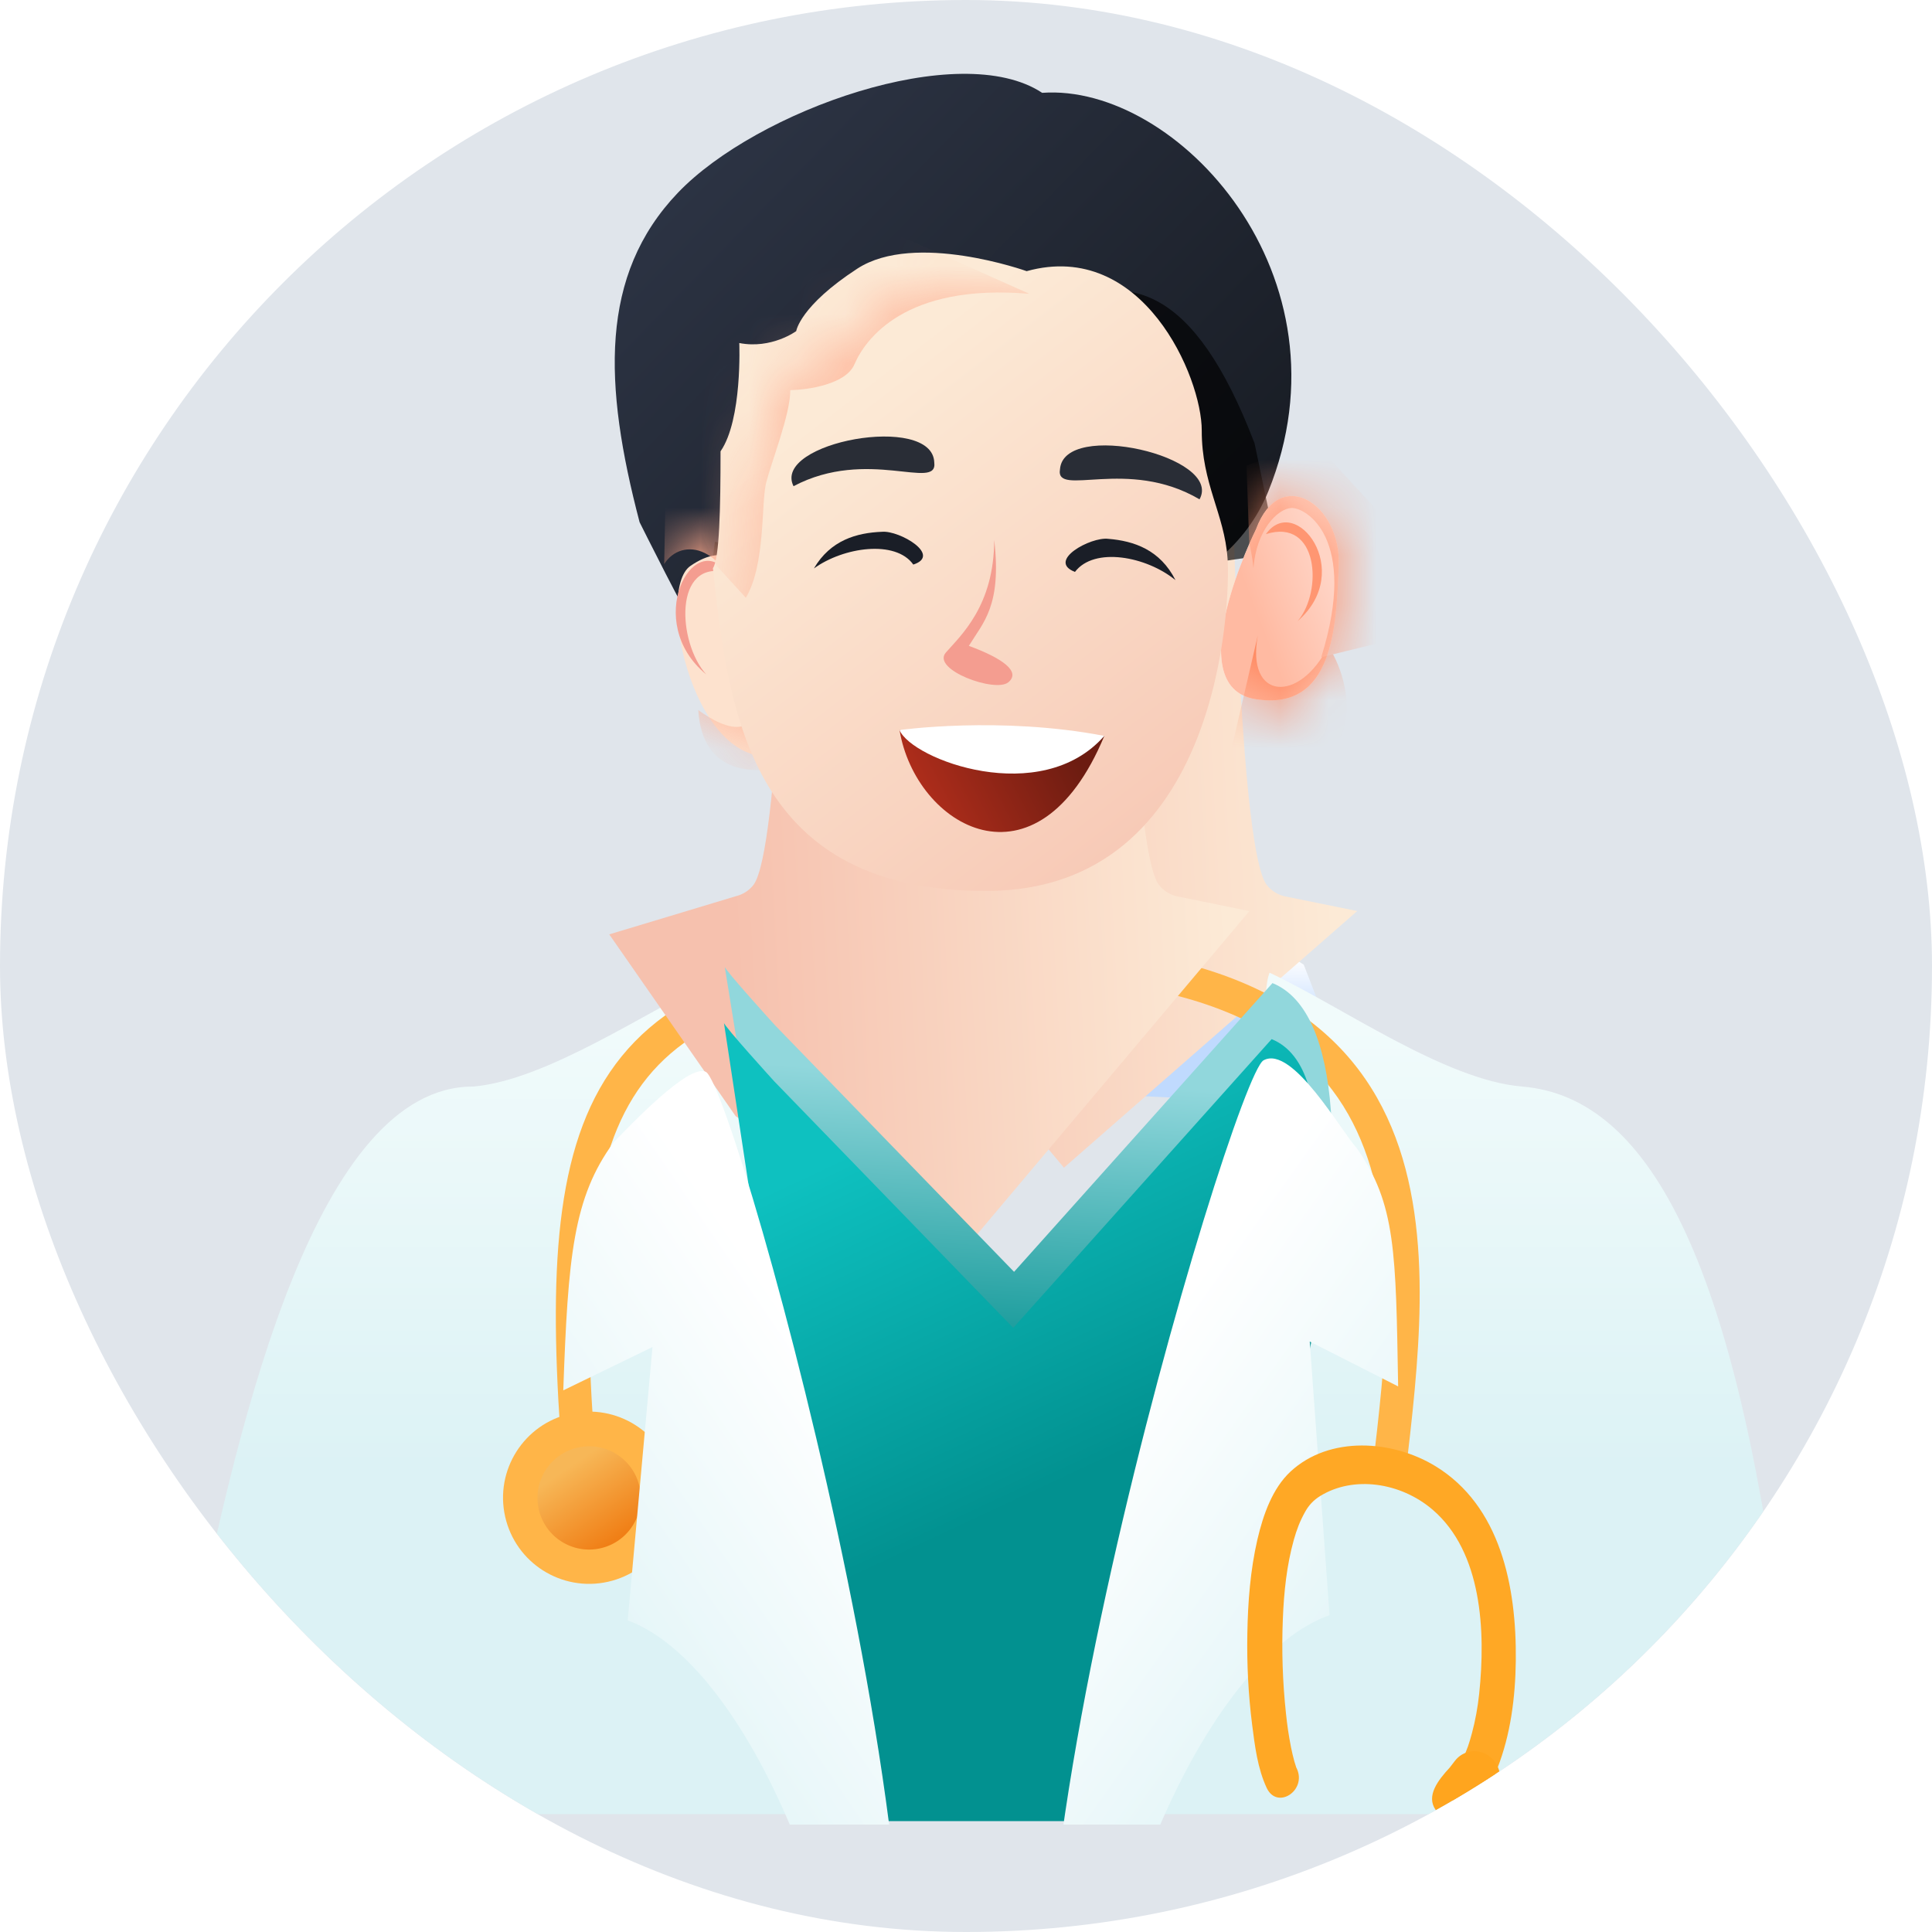 <svg width="40" height="40" viewBox="0 0 40 40" fill="none" xmlns="http://www.w3.org/2000/svg">
<g clip-path="url(#clip0_18048_366347)">
<rect width="40" height="40" rx="20" fill="#E0E5EB"/>
<g clip-path="url(#clip1_18048_366347)">
<g filter="url(#filter0_i_18048_366347)">
<path d="M26.698 20.265C24.302 18.71 16.291 18.837 14.07 20.467L13.882 22.527L27.839 23.207L26.698 20.265Z" fill="url(#paint0_linear_18048_366347)"/>
</g>
<g filter="url(#filter1_i_18048_366347)">
<path d="M18.709 24.211L20.542 26.405L26.614 21.091C26.594 21.087 26.174 21.002 25.782 20.922C25.443 20.854 25.124 20.789 25.108 20.785C24.963 20.75 24.832 20.669 24.741 20.551C24.2 19.846 24.055 13.023 24.027 12.205C23.675 12.615 23.306 12.958 22.953 13.232C22.265 13.766 21.416 14.056 20.542 14.056C20.516 14.056 20.49 14.055 20.464 14.054C20.457 14.054 20.45 14.054 20.442 14.054L20.442 14.055C19.604 14.033 18.794 13.745 18.133 13.232C17.78 12.958 17.411 12.615 17.059 12.205C17.031 13.023 16.885 19.846 16.345 20.551C16.254 20.669 16.123 20.75 15.978 20.785C15.959 20.79 15.26 21.001 14.589 21.204C13.971 21.39 13.377 21.57 13.36 21.574L18.709 24.211Z" fill="url(#paint1_linear_18048_366347)"/>
</g>
<g filter="url(#filter2_i_18048_366347)">
<path d="M14.599 20.471C15.362 22.261 17.937 37.54 17.937 37.54C29.276 38.936 25.402 22.094 26.098 20.326C27.543 20.996 29.722 22.552 31.327 22.683C34.042 22.905 35.824 26.5 36.803 34.854C36.985 36.406 35.754 37.746 34.191 37.746C29.45 37.746 22.009 37.746 18.442 37.746C14.021 37.746 9.883 37.746 6.833 37.746C4.988 37.746 3.484 35.857 3.852 34.049C4.774 29.507 6.388 22.683 9.604 22.683C11.131 22.558 13.224 21.109 14.599 20.471Z" fill="url(#paint2_linear_18048_366347)"/>
</g>
<g filter="url(#filter3_ii_18048_366347)">
<path fill-rule="evenodd" clip-rule="evenodd" d="M12.873 21.868C14.241 20.189 16.735 19.54 20.832 19.54C23.195 19.54 24.95 19.916 26.238 20.584C27.535 21.256 28.339 22.215 28.809 23.337C29.275 24.449 29.407 25.707 29.392 26.979C29.377 28.169 29.232 29.396 29.096 30.553C29.086 30.633 29.077 30.712 29.068 30.791L28.383 30.711C28.392 30.634 28.401 30.557 28.41 30.48C28.548 29.315 28.688 28.122 28.703 26.971C28.718 25.743 28.588 24.592 28.174 23.603C27.764 22.624 27.069 21.79 25.921 21.195C24.764 20.595 23.13 20.229 20.832 20.229C16.745 20.229 14.556 20.892 13.407 22.303C12.83 23.011 12.488 23.938 12.321 25.146C12.155 26.357 12.168 27.826 12.288 29.596L11.6 29.642C11.48 27.858 11.462 26.333 11.639 25.052C11.815 23.768 12.19 22.706 12.873 21.868Z" fill="#FFB548"/>
</g>
<g filter="url(#filter4_ii_18048_366347)">
<circle cx="12.198" cy="31.009" r="1.783" transform="rotate(-12.643 12.198 31.009)" fill="#FFB548"/>
</g>
<circle cx="12.197" cy="31.013" r="1.069" transform="rotate(-12.643 12.197 31.013)" fill="url(#paint3_linear_18048_366347)"/>
<g filter="url(#filter5_i_18048_366347)">
<path d="M15.978 25.339L20.542 28.3L26.614 21.092C26.594 21.087 26.174 21.002 25.782 20.922C25.443 20.854 25.124 20.789 25.108 20.785C24.963 20.75 24.832 20.669 24.741 20.551C24.2 19.846 24.055 13.023 24.027 12.205C23.675 12.615 23.306 12.958 22.953 13.232C22.265 13.766 21.416 14.056 20.542 14.056C20.516 14.056 20.49 14.055 20.464 14.055C20.457 14.054 20.45 14.054 20.442 14.054L20.442 14.055C19.604 14.033 18.794 13.745 18.133 13.232C17.78 12.958 17.411 12.615 17.059 12.205C17.031 13.023 16.885 19.846 16.345 20.551C16.254 20.669 16.123 20.75 15.978 20.785C15.959 20.79 15.26 21.001 14.589 21.204C13.971 21.39 13.377 21.57 13.36 21.574L15.978 25.339Z" fill="url(#paint4_linear_18048_366347)"/>
</g>
<g filter="url(#filter6_i_18048_366347)">
<path d="M14.228 11.14C13.48 8.291 13.393 6.023 15.022 4.319C16.651 2.616 20.856 1.121 22.563 2.251C25.349 2.049 29.053 6.044 27.243 10.507C25.434 14.97 15.401 13.215 15.339 13.232C15.278 13.249 14.228 11.14 14.228 11.14Z" fill="url(#paint5_linear_18048_366347)"/>
</g>
<g filter="url(#filter7_f_18048_366347)">
<path d="M18.022 6.052C19.082 5.337 20.7 5.822 21.915 6.275C23.344 5.69 24.703 5.856 25.974 9.177L26.45 11.453L17.14 12.813L14.556 13.101L14.801 11.217C15.357 11.346 15.401 10.372 15.353 9.869C15.63 9.393 15.742 8.078 15.764 7.48C16.082 7.529 16.561 7.473 16.835 7.302C17.11 7.13 16.963 6.766 18.022 6.052Z" fill="black" fill-opacity="0.66"/>
</g>
<path d="M26.006 10.956C26.5 9.619 27.766 10.434 27.717 11.702C27.668 12.971 27.614 14.729 25.997 14.476C24.379 14.223 26.006 10.956 26.006 10.956Z" fill="white"/>
<path d="M26.006 10.956C26.5 9.619 27.766 10.434 27.717 11.702C27.668 12.971 27.614 14.729 25.997 14.476C24.379 14.223 26.006 10.956 26.006 10.956Z" fill="url(#paint6_linear_18048_366347)"/>
<mask id="mask0_18048_366347" style="mask-type:alpha" maskUnits="userSpaceOnUse" x="25" y="10" width="3" height="5">
<path d="M26.006 10.956C26.5 9.619 27.766 10.434 27.717 11.702C27.668 12.971 27.614 14.729 25.997 14.476C24.379 14.223 26.006 10.956 26.006 10.956Z" fill="url(#paint7_linear_18048_366347)"/>
</mask>
<g mask="url(#mask0_18048_366347)">
<g filter="url(#filter8_f_18048_366347)">
<path d="M26.042 13.154C25.791 14.508 26.912 14.564 27.499 13.38C28.081 14.238 28.392 16.476 25.413 15.866L26.042 13.154Z" fill="#FF8156"/>
</g>
<g filter="url(#filter9_f_18048_366347)">
<path d="M25.864 11.25C25.887 11.343 25.936 11.575 25.951 11.761C26.011 10.972 26.453 10.53 26.739 10.517C27.025 10.505 28.131 11.126 27.355 13.607L30.586 12.812L27.185 9.126L25.808 9.639L25.864 11.25Z" fill="#FF9571"/>
</g>
</g>
<path d="M26.209 11.059C26.816 10.199 28.065 11.813 26.868 12.858C27.393 12.238 27.295 10.713 26.209 11.059Z" fill="#FF9672"/>
<g filter="url(#filter10_i_18048_366347)">
<path d="M15.399 12.425C15.217 11.24 14.702 10.88 13.965 11.388C13.229 11.895 14.055 15.738 15.847 15.3C17.64 14.862 15.401 12.423 15.401 12.423L15.399 12.425Z" fill="#FDE2CE"/>
</g>
<path d="M15.061 11.854C14.352 10.928 13.302 12.879 14.622 13.963C14.024 13.303 13.937 11.557 15.061 11.854Z" fill="#F49D90"/>
<mask id="mask1_18048_366347" style="mask-type:alpha" maskUnits="userSpaceOnUse" x="13" y="11" width="4" height="5">
<path d="M15.399 12.425C15.217 11.24 14.702 10.88 13.965 11.388C13.229 11.895 14.055 15.738 15.847 15.3C17.64 14.862 15.401 12.423 15.401 12.423L15.399 12.425Z" fill="#FDE2CE"/>
</mask>
<g mask="url(#mask1_18048_366347)">
<g opacity="0.8" filter="url(#filter11_f_18048_366347)">
<path d="M15.551 13.549L16.152 15.887C15.698 15.993 14.541 16.094 14.457 14.701C14.973 15.077 16.011 15.598 15.551 13.549Z" fill="#FEAA8D"/>
</g>
<g filter="url(#filter12_f_18048_366347)">
<path d="M15.442 12.827C15.066 11.252 14.112 11.111 13.751 11.678L13.783 10.07L15.002 9.64L16.397 11.635L15.442 12.827Z" fill="#FFA98B"/>
</g>
</g>
<g filter="url(#filter13_i_18048_366347)">
<path d="M15.418 12.418C15.745 15.556 16.273 19.122 21.101 19.104C25.928 19.085 26.138 13.142 26.073 12.219C26.008 11.295 25.536 10.672 25.539 9.571C25.542 8.471 24.318 5.607 21.914 6.272C21.914 6.272 19.601 5.443 18.408 6.22C17.216 6.996 17.143 7.513 17.143 7.513C17.143 7.513 16.633 7.89 15.964 7.76C15.964 7.76 16.031 9.347 15.576 10.002C15.576 11.19 15.553 12.222 15.42 12.419L15.418 12.418Z" fill="url(#paint8_linear_18048_366347)"/>
</g>
<mask id="mask2_18048_366347" style="mask-type:alpha" maskUnits="userSpaceOnUse" x="15" y="5" width="12" height="15">
<path d="M15.418 12.418C15.745 15.556 16.273 19.122 21.1 19.104C25.928 19.085 26.138 13.142 26.073 12.219C26.007 11.296 25.535 10.672 25.539 9.572C25.542 8.471 24.317 5.607 21.914 6.272C21.914 6.272 19.601 5.443 18.408 6.22C17.216 6.997 17.143 7.513 17.143 7.513C17.143 7.513 16.633 7.89 15.964 7.761C15.964 7.761 16.03 9.348 15.576 10.002C15.575 11.19 15.553 12.222 15.42 12.419L15.418 12.418Z" fill="url(#paint9_linear_18048_366347)"/>
</mask>
<g mask="url(#mask2_18048_366347)">
<g filter="url(#filter14_f_18048_366347)">
<path d="M15.858 10.016C15.758 10.441 15.849 11.689 15.442 12.376L14.837 11.715L12.305 6.189L17.523 4.389L21.312 6.083C18.73 5.862 17.91 7.03 17.689 7.545C17.512 7.956 16.73 8.071 16.362 8.077C16.365 8.584 15.958 9.591 15.858 10.016Z" fill="#FFA98B" fill-opacity="0.63"/>
</g>
</g>
<path d="M20.584 11.178C20.582 12.543 19.891 13.157 19.583 13.51C19.276 13.863 20.604 14.348 20.875 14.127C21.146 13.905 20.748 13.625 20.059 13.372C20.356 12.886 20.742 12.543 20.584 11.178Z" fill="#F49D90"/>
<g filter="url(#filter15_di_18048_366347)">
<path fill-rule="evenodd" clip-rule="evenodd" d="M19.343 9.476C19.42 10.075 17.959 9.158 16.429 9.967C15.974 9.057 19.31 8.446 19.343 9.476Z" fill="#292D36"/>
</g>
<path fill-rule="evenodd" clip-rule="evenodd" d="M16.851 11.769C17.195 11.182 17.738 11.03 18.264 11.01C18.623 10.98 19.504 11.494 18.909 11.689C18.543 11.172 17.466 11.324 16.851 11.769Z" fill="#1A1E27"/>
<g filter="url(#filter16_di_18048_366347)">
<path fill-rule="evenodd" clip-rule="evenodd" d="M21.946 9.616C21.842 10.211 23.343 9.361 24.835 10.239C25.33 9.35 22.026 8.588 21.946 9.616Z" fill="#292D36"/>
</g>
<path fill-rule="evenodd" clip-rule="evenodd" d="M24.337 12.011C24.018 11.381 23.476 11.199 22.945 11.156C22.583 11.11 21.663 11.612 22.256 11.841C22.654 11.314 23.737 11.519 24.337 12.011Z" fill="#1A1E27"/>
<path d="M22.864 15.236C21.467 18.593 18.953 17.11 18.624 15.114C18.624 15.115 20.579 15.569 22.864 15.236Z" fill="url(#paint10_linear_18048_366347)"/>
<path d="M22.864 15.236C21.55 16.731 18.88 15.726 18.623 15.115C18.623 15.115 20.707 14.822 22.864 15.236Z" fill="white"/>
<g filter="url(#filter17_i_18048_366347)">
<path d="M25.929 20.77L20.579 26.748L15.628 21.641C15.628 21.641 14.584 20.492 14.589 20.431L17.101 36.001H23.604C25.929 34.144 28.879 21.965 25.929 20.77Z" fill="url(#paint11_linear_18048_366347)"/>
</g>
<g filter="url(#filter18_i_18048_366347)">
<path d="M25.912 21.93L20.562 27.908L15.611 22.801C15.611 22.801 14.567 21.652 14.572 21.591L17.084 38.12H21.732C24.057 36.263 28.862 23.125 25.912 21.93Z" fill="url(#paint12_linear_18048_366347)"/>
</g>
<g filter="url(#filter19_d_18048_366347)">
<path d="M11.662 26.816C11.76 24.042 11.867 22.824 12.705 21.68C13.014 21.365 14.271 20.028 14.617 20.224C15.248 20.587 20.68 40.032 17.979 43.867C17.913 37.964 15.403 32.459 12.996 31.578L13.509 25.919L11.662 26.816Z" fill="url(#paint13_linear_18048_366347)"/>
</g>
<g filter="url(#filter20_d_18048_366347)">
<path d="M28.947 26.734C28.899 23.959 28.902 22.953 28.085 21.794C27.782 21.474 26.759 19.653 26.16 19.983C25.522 20.334 19.692 39.786 22.323 43.668C22.495 37.768 25.104 32.309 27.527 31.472L27.117 25.805L28.947 26.734Z" fill="url(#paint14_linear_18048_366347)"/>
</g>
<g filter="url(#filter21_ii_18048_366347)">
<path d="M30.085 36.744C30.112 36.716 30.134 36.682 30.159 36.651C30.071 36.766 30.174 36.624 30.195 36.588C30.23 36.527 30.262 36.464 30.291 36.4C30.378 36.216 30.412 36.113 30.474 35.887C30.546 35.619 30.596 35.343 30.625 35.065C30.761 33.771 30.684 32.133 29.66 31.256C28.996 30.688 28.02 30.548 27.332 30.974C27.2 31.055 27.1 31.16 27.024 31.296C26.912 31.495 26.848 31.666 26.786 31.885C26.639 32.413 26.582 32.965 26.56 33.517C26.533 34.17 26.555 34.828 26.625 35.479C26.65 35.717 26.679 35.921 26.728 36.17C26.748 36.268 26.77 36.366 26.797 36.464C26.808 36.502 26.821 36.539 26.832 36.576C26.863 36.686 26.805 36.524 26.848 36.614C27.062 37.072 26.442 37.476 26.226 37.018C26.037 36.615 25.98 36.147 25.924 35.707C25.845 35.082 25.813 34.45 25.825 33.82C25.836 33.17 25.887 32.506 26.033 31.875C26.152 31.364 26.344 30.816 26.718 30.468C27.527 29.719 28.833 29.813 29.722 30.357C31.06 31.177 31.401 32.834 31.383 34.389C31.373 35.147 31.275 35.913 31.002 36.609C30.907 36.854 30.779 37.122 30.602 37.309C30.269 37.662 29.748 37.097 30.085 36.744Z" fill="#FFA825"/>
</g>
<g filter="url(#filter22_ii_18048_366347)">
<path d="M30.515 37.656C30.192 37.893 29.887 37.709 29.722 37.47C29.521 37.18 29.775 36.855 30.015 36.596L30.123 36.456C30.29 36.237 30.602 36.191 30.826 36.354C31.004 36.483 31.1 36.719 31.044 36.933C30.987 37.147 30.872 37.394 30.515 37.656Z" fill="#FFA51E"/>
</g>
</g>
</g>
<defs>
<filter id="filter0_i_18048_366347" x="13.882" y="18.875" width="14.251" height="4.333" filterUnits="userSpaceOnUse" color-interpolation-filters="sRGB">
<feFlood flood-opacity="0" result="BackgroundImageFix"/>
<feBlend mode="normal" in="SourceGraphic" in2="BackgroundImageFix" result="shape"/>
<feColorMatrix in="SourceAlpha" type="matrix" values="0 0 0 0 0 0 0 0 0 0 0 0 0 0 0 0 0 0 127 0" result="hardAlpha"/>
<feOffset dx="0.294" dy="-0.294"/>
<feGaussianBlur stdDeviation="0.881"/>
<feComposite in2="hardAlpha" operator="arithmetic" k2="-1" k3="1"/>
<feColorMatrix type="matrix" values="0 0 0 0 0 0 0 0 0 0 0 0 0 0 0 0 0 0 0.7 0"/>
<feBlend mode="overlay" in2="shape" result="effect1_innerShadow_18048_366347"/>
</filter>
<filter id="filter1_i_18048_366347" x="13.36" y="9.976" width="14.74" height="16.429" filterUnits="userSpaceOnUse" color-interpolation-filters="sRGB">
<feFlood flood-opacity="0" result="BackgroundImageFix"/>
<feBlend mode="normal" in="SourceGraphic" in2="BackgroundImageFix" result="shape"/>
<feColorMatrix in="SourceAlpha" type="matrix" values="0 0 0 0 0 0 0 0 0 0 0 0 0 0 0 0 0 0 127 0" result="hardAlpha"/>
<feOffset dx="1.486" dy="-2.229"/>
<feGaussianBlur stdDeviation="1.932"/>
<feComposite in2="hardAlpha" operator="arithmetic" k2="-1" k3="1"/>
<feColorMatrix type="matrix" values="0 0 0 0 1 0 0 0 0 0.695 0 0 0 0 0.59 0 0 0 1 0"/>
<feBlend mode="normal" in2="shape" result="effect1_innerShadow_18048_366347"/>
</filter>
<filter id="filter2_i_18048_366347" x="3.796" y="20.14" width="33.212" height="17.606" filterUnits="userSpaceOnUse" color-interpolation-filters="sRGB">
<feFlood flood-opacity="0" result="BackgroundImageFix"/>
<feBlend mode="normal" in="SourceGraphic" in2="BackgroundImageFix" result="shape"/>
<feColorMatrix in="SourceAlpha" type="matrix" values="0 0 0 0 0 0 0 0 0 0 0 0 0 0 0 0 0 0 127 0" result="hardAlpha"/>
<feOffset dx="0.187" dy="-0.187"/>
<feGaussianBlur stdDeviation="0.56"/>
<feComposite in2="hardAlpha" operator="arithmetic" k2="-1" k3="1"/>
<feColorMatrix type="matrix" values="0 0 0 0 0 0 0 0 0 0 0 0 0 0 0 0 0 0 0.4 0"/>
<feBlend mode="overlay" in2="shape" result="effect1_innerShadow_18048_366347"/>
</filter>
<filter id="filter3_ii_18048_366347" x="11.175" y="19.206" width="18.551" height="11.919" filterUnits="userSpaceOnUse" color-interpolation-filters="sRGB">
<feFlood flood-opacity="0" result="BackgroundImageFix"/>
<feBlend mode="normal" in="SourceGraphic" in2="BackgroundImageFix" result="shape"/>
<feColorMatrix in="SourceAlpha" type="matrix" values="0 0 0 0 0 0 0 0 0 0 0 0 0 0 0 0 0 0 127 0" result="hardAlpha"/>
<feOffset dx="0.333" dy="0.333"/>
<feGaussianBlur stdDeviation="0.167"/>
<feComposite in2="hardAlpha" operator="arithmetic" k2="-1" k3="1"/>
<feColorMatrix type="matrix" values="0 0 0 0 1 0 0 0 0 1 0 0 0 0 1 0 0 0 0.2 0"/>
<feBlend mode="normal" in2="shape" result="effect1_innerShadow_18048_366347"/>
<feColorMatrix in="SourceAlpha" type="matrix" values="0 0 0 0 0 0 0 0 0 0 0 0 0 0 0 0 0 0 127 0" result="hardAlpha"/>
<feOffset dx="-0.333" dy="-0.333"/>
<feGaussianBlur stdDeviation="0.167"/>
<feComposite in2="hardAlpha" operator="arithmetic" k2="-1" k3="1"/>
<feColorMatrix type="matrix" values="0 0 0 0 0 0 0 0 0 0 0 0 0 0 0 0 0 0 0.8 0"/>
<feBlend mode="overlay" in2="effect1_innerShadow_18048_366347" result="effect2_innerShadow_18048_366347"/>
</filter>
<filter id="filter4_ii_18048_366347" x="10.081" y="28.892" width="4.234" height="4.234" filterUnits="userSpaceOnUse" color-interpolation-filters="sRGB">
<feFlood flood-opacity="0" result="BackgroundImageFix"/>
<feBlend mode="normal" in="SourceGraphic" in2="BackgroundImageFix" result="shape"/>
<feColorMatrix in="SourceAlpha" type="matrix" values="0 0 0 0 0 0 0 0 0 0 0 0 0 0 0 0 0 0 127 0" result="hardAlpha"/>
<feOffset dx="0.333" dy="0.333"/>
<feGaussianBlur stdDeviation="0.167"/>
<feComposite in2="hardAlpha" operator="arithmetic" k2="-1" k3="1"/>
<feColorMatrix type="matrix" values="0 0 0 0 1 0 0 0 0 1 0 0 0 0 1 0 0 0 0.2 0"/>
<feBlend mode="normal" in2="shape" result="effect1_innerShadow_18048_366347"/>
<feColorMatrix in="SourceAlpha" type="matrix" values="0 0 0 0 0 0 0 0 0 0 0 0 0 0 0 0 0 0 127 0" result="hardAlpha"/>
<feOffset dx="-0.333" dy="-0.333"/>
<feGaussianBlur stdDeviation="0.167"/>
<feComposite in2="hardAlpha" operator="arithmetic" k2="-1" k3="1"/>
<feColorMatrix type="matrix" values="0 0 0 0 0 0 0 0 0 0 0 0 0 0 0 0 0 0 0.8 0"/>
<feBlend mode="overlay" in2="effect1_innerShadow_18048_366347" result="effect2_innerShadow_18048_366347"/>
</filter>
<filter id="filter5_i_18048_366347" x="12.613" y="9.976" width="14" height="18.324" filterUnits="userSpaceOnUse" color-interpolation-filters="sRGB">
<feFlood flood-opacity="0" result="BackgroundImageFix"/>
<feBlend mode="normal" in="SourceGraphic" in2="BackgroundImageFix" result="shape"/>
<feColorMatrix in="SourceAlpha" type="matrix" values="0 0 0 0 0 0 0 0 0 0 0 0 0 0 0 0 0 0 127 0" result="hardAlpha"/>
<feOffset dx="-0.746" dy="-2.229"/>
<feGaussianBlur stdDeviation="1.932"/>
<feComposite in2="hardAlpha" operator="arithmetic" k2="-1" k3="1"/>
<feColorMatrix type="matrix" values="0 0 0 0 1 0 0 0 0 0.695 0 0 0 0 0.59 0 0 0 1 0"/>
<feBlend mode="normal" in2="shape" result="effect1_innerShadow_18048_366347"/>
</filter>
<filter id="filter6_i_18048_366347" x="12.727" y="1.528" width="14.996" height="12.03" filterUnits="userSpaceOnUse" color-interpolation-filters="sRGB">
<feFlood flood-opacity="0" result="BackgroundImageFix"/>
<feBlend mode="normal" in="SourceGraphic" in2="BackgroundImageFix" result="shape"/>
<feColorMatrix in="SourceAlpha" type="matrix" values="0 0 0 0 0 0 0 0 0 0 0 0 0 0 0 0 0 0 127 0" result="hardAlpha"/>
<feOffset dx="-0.986" dy="-0.329"/>
<feGaussianBlur stdDeviation="0.658"/>
<feComposite in2="hardAlpha" operator="arithmetic" k2="-1" k3="1"/>
<feColorMatrix type="matrix" values="0 0 0 0 0 0 0 0 0 0 0 0 0 0 0 0 0 0 1 0"/>
<feBlend mode="normal" in2="shape" result="effect1_innerShadow_18048_366347"/>
</filter>
<filter id="filter7_f_18048_366347" x="13.833" y="4.965" width="13.341" height="8.859" filterUnits="userSpaceOnUse" color-interpolation-filters="sRGB">
<feFlood flood-opacity="0" result="BackgroundImageFix"/>
<feBlend mode="normal" in="SourceGraphic" in2="BackgroundImageFix" result="shape"/>
<feGaussianBlur stdDeviation="0.362" result="effect1_foregroundBlur_18048_366347"/>
</filter>
<filter id="filter8_f_18048_366347" x="25.248" y="12.989" width="2.798" height="3.145" filterUnits="userSpaceOnUse" color-interpolation-filters="sRGB">
<feFlood flood-opacity="0" result="BackgroundImageFix"/>
<feBlend mode="normal" in="SourceGraphic" in2="BackgroundImageFix" result="shape"/>
<feGaussianBlur stdDeviation="0.082" result="effect1_foregroundBlur_18048_366347"/>
</filter>
<filter id="filter9_f_18048_366347" x="25.447" y="8.764" width="5.501" height="5.205" filterUnits="userSpaceOnUse" color-interpolation-filters="sRGB">
<feFlood flood-opacity="0" result="BackgroundImageFix"/>
<feBlend mode="normal" in="SourceGraphic" in2="BackgroundImageFix" result="shape"/>
<feGaussianBlur stdDeviation="0.181" result="effect1_foregroundBlur_18048_366347"/>
</filter>
<filter id="filter10_i_18048_366347" x="13.696" y="11.164" width="3.011" height="4.335" filterUnits="userSpaceOnUse" color-interpolation-filters="sRGB">
<feFlood flood-opacity="0" result="BackgroundImageFix"/>
<feBlend mode="normal" in="SourceGraphic" in2="BackgroundImageFix" result="shape"/>
<feColorMatrix in="SourceAlpha" type="matrix" values="0 0 0 0 0 0 0 0 0 0 0 0 0 0 0 0 0 0 127 0" result="hardAlpha"/>
<feOffset dx="0.329" dy="0.329"/>
<feGaussianBlur stdDeviation="0.082"/>
<feComposite in2="hardAlpha" operator="arithmetic" k2="-1" k3="1"/>
<feColorMatrix type="matrix" values="0 0 0 0 1 0 0 0 0 0.946 0 0 0 0 0.892 0 0 0 1 0"/>
<feBlend mode="normal" in2="shape" result="effect1_innerShadow_18048_366347"/>
</filter>
<filter id="filter11_f_18048_366347" x="14.096" y="13.188" width="2.419" height="3.116" filterUnits="userSpaceOnUse" color-interpolation-filters="sRGB">
<feFlood flood-opacity="0" result="BackgroundImageFix"/>
<feBlend mode="normal" in="SourceGraphic" in2="BackgroundImageFix" result="shape"/>
<feGaussianBlur stdDeviation="0.181" result="effect1_foregroundBlur_18048_366347"/>
</filter>
<filter id="filter12_f_18048_366347" x="13.389" y="9.279" width="3.37" height="3.91" filterUnits="userSpaceOnUse" color-interpolation-filters="sRGB">
<feFlood flood-opacity="0" result="BackgroundImageFix"/>
<feBlend mode="normal" in="SourceGraphic" in2="BackgroundImageFix" result="shape"/>
<feGaussianBlur stdDeviation="0.181" result="effect1_foregroundBlur_18048_366347"/>
</filter>
<filter id="filter13_i_18048_366347" x="14.761" y="5.23" width="11.32" height="13.873" filterUnits="userSpaceOnUse" color-interpolation-filters="sRGB">
<feFlood flood-opacity="0" result="BackgroundImageFix"/>
<feBlend mode="normal" in="SourceGraphic" in2="BackgroundImageFix" result="shape"/>
<feColorMatrix in="SourceAlpha" type="matrix" values="0 0 0 0 0 0 0 0 0 0 0 0 0 0 0 0 0 0 127 0" result="hardAlpha"/>
<feOffset dx="-0.658" dy="-0.658"/>
<feGaussianBlur stdDeviation="0.378"/>
<feComposite in2="hardAlpha" operator="arithmetic" k2="-1" k3="1"/>
<feColorMatrix type="matrix" values="0 0 0 0 1 0 0 0 0 0.655 0 0 0 0 0.537 0 0 0 0.8 0"/>
<feBlend mode="normal" in2="shape" result="effect1_innerShadow_18048_366347"/>
</filter>
<filter id="filter14_f_18048_366347" x="12.009" y="4.093" width="9.598" height="8.579" filterUnits="userSpaceOnUse" color-interpolation-filters="sRGB">
<feFlood flood-opacity="0" result="BackgroundImageFix"/>
<feBlend mode="normal" in="SourceGraphic" in2="BackgroundImageFix" result="shape"/>
<feGaussianBlur stdDeviation="0.148" result="effect1_foregroundBlur_18048_366347"/>
</filter>
<filter id="filter15_di_18048_366347" x="16.288" y="8.939" width="3.157" height="1.226" filterUnits="userSpaceOnUse" color-interpolation-filters="sRGB">
<feFlood flood-opacity="0" result="BackgroundImageFix"/>
<feColorMatrix in="SourceAlpha" type="matrix" values="0 0 0 0 0 0 0 0 0 0 0 0 0 0 0 0 0 0 127 0" result="hardAlpha"/>
<feOffset dy="0.099"/>
<feGaussianBlur stdDeviation="0.049"/>
<feComposite in2="hardAlpha" operator="out"/>
<feColorMatrix type="matrix" values="0 0 0 0 0.957 0 0 0 0 0.616 0 0 0 0 0.565 0 0 0 0.39 0"/>
<feBlend mode="normal" in2="BackgroundImageFix" result="effect1_dropShadow_18048_366347"/>
<feBlend mode="normal" in="SourceGraphic" in2="effect1_dropShadow_18048_366347" result="shape"/>
<feColorMatrix in="SourceAlpha" type="matrix" values="0 0 0 0 0 0 0 0 0 0 0 0 0 0 0 0 0 0 127 0" result="hardAlpha"/>
<feOffset/>
<feGaussianBlur stdDeviation="0.148"/>
<feComposite in2="hardAlpha" operator="arithmetic" k2="-1" k3="1"/>
<feColorMatrix type="matrix" values="0 0 0 0 0 0 0 0 0 0 0 0 0 0 0 0 0 0 1 0"/>
<feBlend mode="normal" in2="shape" result="effect2_innerShadow_18048_366347"/>
</filter>
<filter id="filter16_di_18048_366347" x="21.842" y="9.123" width="3.142" height="1.313" filterUnits="userSpaceOnUse" color-interpolation-filters="sRGB">
<feFlood flood-opacity="0" result="BackgroundImageFix"/>
<feColorMatrix in="SourceAlpha" type="matrix" values="0 0 0 0 0 0 0 0 0 0 0 0 0 0 0 0 0 0 127 0" result="hardAlpha"/>
<feOffset dy="0.099"/>
<feGaussianBlur stdDeviation="0.049"/>
<feComposite in2="hardAlpha" operator="out"/>
<feColorMatrix type="matrix" values="0 0 0 0 0.957 0 0 0 0 0.616 0 0 0 0 0.565 0 0 0 0.39 0"/>
<feBlend mode="normal" in2="BackgroundImageFix" result="effect1_dropShadow_18048_366347"/>
<feBlend mode="normal" in="SourceGraphic" in2="effect1_dropShadow_18048_366347" result="shape"/>
<feColorMatrix in="SourceAlpha" type="matrix" values="0 0 0 0 0 0 0 0 0 0 0 0 0 0 0 0 0 0 127 0" result="hardAlpha"/>
<feOffset/>
<feGaussianBlur stdDeviation="0.148"/>
<feComposite in2="hardAlpha" operator="arithmetic" k2="-1" k3="1"/>
<feColorMatrix type="matrix" values="0 0 0 0 0 0 0 0 0 0 0 0 0 0 0 0 0 0 1 0"/>
<feBlend mode="normal" in2="shape" result="effect2_innerShadow_18048_366347"/>
</filter>
<filter id="filter17_i_18048_366347" x="14.589" y="20.014" width="12.994" height="15.986" filterUnits="userSpaceOnUse" color-interpolation-filters="sRGB">
<feFlood flood-opacity="0" result="BackgroundImageFix"/>
<feBlend mode="normal" in="SourceGraphic" in2="BackgroundImageFix" result="shape"/>
<feColorMatrix in="SourceAlpha" type="matrix" values="0 0 0 0 0 0 0 0 0 0 0 0 0 0 0 0 0 0 127 0" result="hardAlpha"/>
<feOffset dx="0.416" dy="-0.416"/>
<feGaussianBlur stdDeviation="1.249"/>
<feComposite in2="hardAlpha" operator="arithmetic" k2="-1" k3="1"/>
<feColorMatrix type="matrix" values="0 0 0 0 0 0 0 0 0 0 0 0 0 0 0 0 0 0 0.7 0"/>
<feBlend mode="overlay" in2="shape" result="effect1_innerShadow_18048_366347"/>
</filter>
<filter id="filter18_i_18048_366347" x="14.572" y="21.174" width="12.686" height="16.946" filterUnits="userSpaceOnUse" color-interpolation-filters="sRGB">
<feFlood flood-opacity="0" result="BackgroundImageFix"/>
<feBlend mode="normal" in="SourceGraphic" in2="BackgroundImageFix" result="shape"/>
<feColorMatrix in="SourceAlpha" type="matrix" values="0 0 0 0 0 0 0 0 0 0 0 0 0 0 0 0 0 0 127 0" result="hardAlpha"/>
<feOffset dx="0.416" dy="-0.416"/>
<feGaussianBlur stdDeviation="1.249"/>
<feComposite in2="hardAlpha" operator="arithmetic" k2="-1" k3="1"/>
<feColorMatrix type="matrix" values="0 0 0 0 0 0 0 0 0 0 0 0 0 0 0 0 0 0 0.7 0"/>
<feBlend mode="overlay" in2="shape" result="effect1_innerShadow_18048_366347"/>
</filter>
<filter id="filter19_d_18048_366347" x="9.691" y="20.205" width="11.006" height="27.603" filterUnits="userSpaceOnUse" color-interpolation-filters="sRGB">
<feFlood flood-opacity="0" result="BackgroundImageFix"/>
<feColorMatrix in="SourceAlpha" type="matrix" values="0 0 0 0 0 0 0 0 0 0 0 0 0 0 0 0 0 0 127 0" result="hardAlpha"/>
<feOffset dy="1.97"/>
<feGaussianBlur stdDeviation="0.985"/>
<feComposite in2="hardAlpha" operator="out"/>
<feColorMatrix type="matrix" values="0 0 0 0 0.416 0 0 0 0 0.647 0 0 0 0 0.667 0 0 0 0.35 0"/>
<feBlend mode="multiply" in2="BackgroundImageFix" result="effect1_dropShadow_18048_366347"/>
<feBlend mode="normal" in="SourceGraphic" in2="effect1_dropShadow_18048_366347" result="shape"/>
</filter>
<filter id="filter20_d_18048_366347" x="19.674" y="19.943" width="11.243" height="27.666" filterUnits="userSpaceOnUse" color-interpolation-filters="sRGB">
<feFlood flood-opacity="0" result="BackgroundImageFix"/>
<feColorMatrix in="SourceAlpha" type="matrix" values="0 0 0 0 0 0 0 0 0 0 0 0 0 0 0 0 0 0 127 0" result="hardAlpha"/>
<feOffset dy="1.97"/>
<feGaussianBlur stdDeviation="0.985"/>
<feComposite in2="hardAlpha" operator="out"/>
<feColorMatrix type="matrix" values="0 0 0 0 0.416 0 0 0 0 0.647 0 0 0 0 0.667 0 0 0 0.35 0"/>
<feBlend mode="multiply" in2="BackgroundImageFix" result="effect1_dropShadow_18048_366347"/>
<feBlend mode="normal" in="SourceGraphic" in2="effect1_dropShadow_18048_366347" result="shape"/>
</filter>
<filter id="filter21_ii_18048_366347" x="25.489" y="29.594" width="6.227" height="8.16" filterUnits="userSpaceOnUse" color-interpolation-filters="sRGB">
<feFlood flood-opacity="0" result="BackgroundImageFix"/>
<feBlend mode="normal" in="SourceGraphic" in2="BackgroundImageFix" result="shape"/>
<feColorMatrix in="SourceAlpha" type="matrix" values="0 0 0 0 0 0 0 0 0 0 0 0 0 0 0 0 0 0 127 0" result="hardAlpha"/>
<feOffset dx="0.333" dy="0.333"/>
<feGaussianBlur stdDeviation="0.167"/>
<feComposite in2="hardAlpha" operator="arithmetic" k2="-1" k3="1"/>
<feColorMatrix type="matrix" values="0 0 0 0 1 0 0 0 0 1 0 0 0 0 1 0 0 0 0.2 0"/>
<feBlend mode="normal" in2="shape" result="effect1_innerShadow_18048_366347"/>
<feColorMatrix in="SourceAlpha" type="matrix" values="0 0 0 0 0 0 0 0 0 0 0 0 0 0 0 0 0 0 127 0" result="hardAlpha"/>
<feOffset dx="-0.333" dy="-0.333"/>
<feGaussianBlur stdDeviation="0.167"/>
<feComposite in2="hardAlpha" operator="arithmetic" k2="-1" k3="1"/>
<feColorMatrix type="matrix" values="0 0 0 0 0 0 0 0 0 0 0 0 0 0 0 0 0 0 0.4 0"/>
<feBlend mode="overlay" in2="effect1_innerShadow_18048_366347" result="effect2_innerShadow_18048_366347"/>
</filter>
<filter id="filter22_ii_18048_366347" x="29.316" y="35.923" width="2.077" height="2.177" filterUnits="userSpaceOnUse" color-interpolation-filters="sRGB">
<feFlood flood-opacity="0" result="BackgroundImageFix"/>
<feBlend mode="normal" in="SourceGraphic" in2="BackgroundImageFix" result="shape"/>
<feColorMatrix in="SourceAlpha" type="matrix" values="0 0 0 0 0 0 0 0 0 0 0 0 0 0 0 0 0 0 127 0" result="hardAlpha"/>
<feOffset dx="0.333" dy="0.333"/>
<feGaussianBlur stdDeviation="0.167"/>
<feComposite in2="hardAlpha" operator="arithmetic" k2="-1" k3="1"/>
<feColorMatrix type="matrix" values="0 0 0 0 1 0 0 0 0 1 0 0 0 0 1 0 0 0 0.2 0"/>
<feBlend mode="normal" in2="shape" result="effect1_innerShadow_18048_366347"/>
<feColorMatrix in="SourceAlpha" type="matrix" values="0 0 0 0 0 0 0 0 0 0 0 0 0 0 0 0 0 0 127 0" result="hardAlpha"/>
<feOffset dx="-0.333" dy="-0.333"/>
<feGaussianBlur stdDeviation="0.167"/>
<feComposite in2="hardAlpha" operator="arithmetic" k2="-1" k3="1"/>
<feColorMatrix type="matrix" values="0 0 0 0 0 0 0 0 0 0 0 0 0 0 0 0 0 0 0.3 0"/>
<feBlend mode="overlay" in2="effect1_innerShadow_18048_366347" result="effect2_innerShadow_18048_366347"/>
</filter>
<linearGradient id="paint0_linear_18048_366347" x1="20.768" y1="20.034" x2="20.744" y2="21.438" gradientUnits="userSpaceOnUse">
<stop stop-color="white"/>
<stop offset="0.97" stop-color="#C0DAFE"/>
</linearGradient>
<linearGradient id="paint1_linear_18048_366347" x1="15.754" y1="18.456" x2="25.982" y2="17.886" gradientUnits="userSpaceOnUse">
<stop stop-color="#F6C1AE"/>
<stop offset="1" stop-color="#FCEAD6"/>
</linearGradient>
<linearGradient id="paint2_linear_18048_366347" x1="20.557" y1="21.404" x2="20.557" y2="30.855" gradientUnits="userSpaceOnUse">
<stop stop-color="#F1FBFB"/>
<stop offset="0.97" stop-color="#DCF2F5"/>
</linearGradient>
<linearGradient id="paint3_linear_18048_366347" x1="12.705" y1="31.911" x2="12.056" y2="30.248" gradientUnits="userSpaceOnUse">
<stop stop-color="#F07F16"/>
<stop offset="1" stop-color="#F7B757"/>
</linearGradient>
<linearGradient id="paint4_linear_18048_366347" x1="15.754" y1="18.456" x2="25.982" y2="17.886" gradientUnits="userSpaceOnUse">
<stop stop-color="#F6C1AE"/>
<stop offset="1" stop-color="#FCEAD6"/>
</linearGradient>
<linearGradient id="paint5_linear_18048_366347" x1="24.333" y1="14.873" x2="12.197" y2="3.05" gradientUnits="userSpaceOnUse">
<stop stop-color="#171B22"/>
<stop offset="1" stop-color="#30384A"/>
</linearGradient>
<linearGradient id="paint6_linear_18048_366347" x1="27.356" y1="10.86" x2="23.358" y2="12.398" gradientUnits="userSpaceOnUse">
<stop offset="0.047" stop-color="#FFC9B7" stop-opacity="0.8"/>
<stop offset="0.446" stop-color="#FFA98B" stop-opacity="0.8"/>
</linearGradient>
<linearGradient id="paint7_linear_18048_366347" x1="26.236" y1="10.326" x2="26.725" y2="14.46" gradientUnits="userSpaceOnUse">
<stop stop-color="#FFBDA7"/>
<stop offset="1" stop-color="#997164"/>
</linearGradient>
<linearGradient id="paint8_linear_18048_366347" x1="18.485" y1="8.564" x2="27.025" y2="19.639" gradientUnits="userSpaceOnUse">
<stop stop-color="#FCEAD6"/>
<stop offset="1" stop-color="#F6C1AE"/>
</linearGradient>
<linearGradient id="paint9_linear_18048_366347" x1="18.485" y1="8.564" x2="28.619" y2="21.542" gradientUnits="userSpaceOnUse">
<stop stop-color="#FCEAD6"/>
<stop offset="1" stop-color="#F6C1AE"/>
</linearGradient>
<linearGradient id="paint10_linear_18048_366347" x1="19.163" y1="16.68" x2="23.505" y2="14.428" gradientUnits="userSpaceOnUse">
<stop stop-color="#AF2D1B"/>
<stop offset="0.662" stop-color="#6C1C11"/>
</linearGradient>
<linearGradient id="paint11_linear_18048_366347" x1="18.294" y1="22.611" x2="17.889" y2="29.111" gradientUnits="userSpaceOnUse">
<stop stop-color="#91D7DC"/>
<stop offset="1" stop-color="#008F8E"/>
</linearGradient>
<linearGradient id="paint12_linear_18048_366347" x1="18.277" y1="23.771" x2="21.68" y2="31.047" gradientUnits="userSpaceOnUse">
<stop stop-color="#0EC1C0"/>
<stop offset="1" stop-color="#029190"/>
</linearGradient>
<linearGradient id="paint13_linear_18048_366347" x1="14.725" y1="22.903" x2="7.645" y2="27.731" gradientUnits="userSpaceOnUse">
<stop stop-color="white"/>
<stop offset="1" stop-color="#DDF3F6"/>
</linearGradient>
<linearGradient id="paint14_linear_18048_366347" x1="25.974" y1="22.785" x2="32.965" y2="27.759" gradientUnits="userSpaceOnUse">
<stop stop-color="white"/>
<stop offset="1" stop-color="#DDF3F6"/>
</linearGradient>
<clipPath id="clip0_18048_366347">
<rect width="40" height="40" rx="20" fill="white"/>
</clipPath>
<clipPath id="clip1_18048_366347">
<rect width="38.889" height="38.889" fill="white" transform="translate(0.556 -1.111)"/>
</clipPath>
</defs>
</svg>

